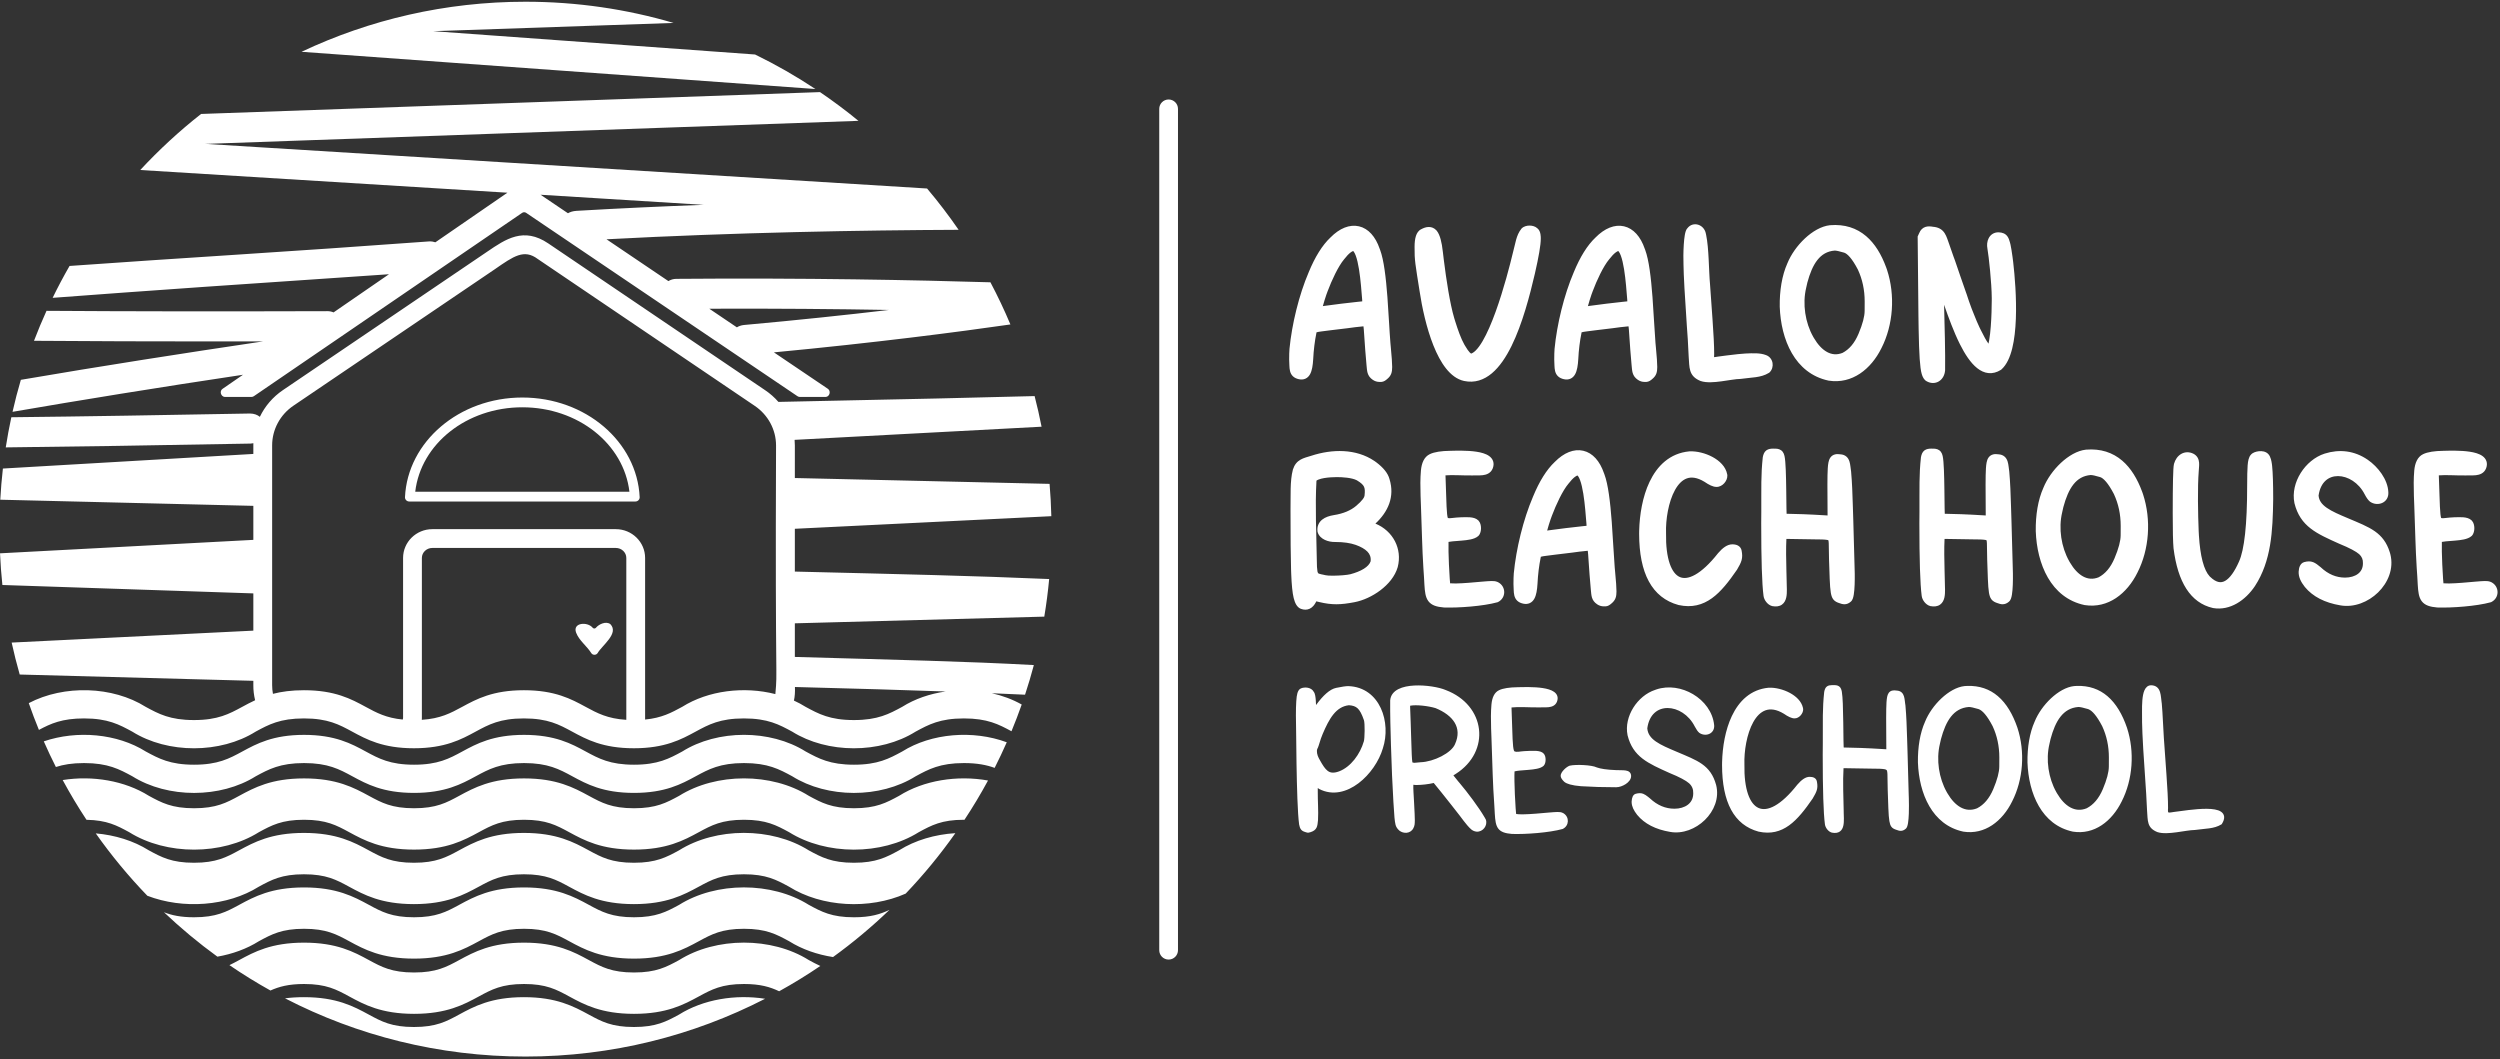 <svg xmlns="http://www.w3.org/2000/svg" width="720" height="305" viewBox="0 0 720 305" fill="none"><rect x="0" y="0" width="720" height="305" fill="#333333" stroke="none"/><path fill-rule="evenodd" clip-rule="evenodd" d="M339.26 273.658C339.26 275.148 338.052 276.357 336.561 276.357C335.07 276.357 333.862 275.148 333.862 273.658V31.35C333.862 29.859 335.07 28.651 336.561 28.651C338.052 28.651 339.26 29.859 339.26 31.35V273.658ZM195.563 292.2C202.514 287.832 211.774 286.299 220.348 287.647C199.652 298.284 176.194 304.287 151.339 304.287C126.383 304.287 102.839 298.235 82.082 287.519C83.72 287.306 85.524 287.183 87.533 287.183C96.964 287.183 101.876 289.849 106.21 292.2C109.892 294.199 112.801 295.777 119.207 295.777C125.615 295.777 128.525 294.199 132.207 292.2C136.541 289.849 141.455 287.183 150.885 287.183C160.315 287.183 165.229 289.849 169.564 292.2C173.246 294.199 176.155 295.777 182.563 295.777C188.97 295.777 191.88 294.199 195.563 292.2ZM150.92 299.094L150.885 299.093C150.663 299.093 150.445 299.096 150.231 299.099C150.458 299.096 150.688 299.094 150.92 299.094ZM195.589 276.501C206.21 269.824 222.224 269.77 232.941 276.502C234.077 277.119 235.14 277.694 236.256 278.197C232.425 280.802 228.468 283.232 224.398 285.483C221.779 284.243 218.963 283.393 214.266 283.393C207.86 283.393 204.951 284.971 201.27 286.969C196.936 289.322 192.023 291.987 182.593 291.987C173.164 291.987 168.251 289.322 163.916 286.969C160.234 284.971 157.327 283.393 150.92 283.393C144.513 283.393 141.603 284.971 137.921 286.969C133.587 289.322 128.672 291.987 119.242 291.987C109.811 291.987 104.898 289.322 100.563 286.969C96.882 284.971 93.972 283.393 87.565 283.393C83.14 283.393 80.383 284.145 77.889 285.269C73.833 283.01 69.892 280.57 66.076 277.961C67.01 277.516 67.921 277.024 68.885 276.501C73.22 274.148 78.133 271.483 87.565 271.483C96.995 271.483 101.909 274.148 106.244 276.501C109.925 278.499 112.834 280.077 119.242 280.077C125.65 280.077 128.558 278.499 132.241 276.501C136.576 274.148 141.489 271.483 150.92 271.483C160.351 271.483 165.262 274.148 169.596 276.501C173.279 278.499 176.187 280.077 182.593 280.077C189 280.077 191.908 278.5 195.589 276.501ZM195.589 260.598C206.21 253.921 222.224 253.867 232.941 260.599C236.623 262.598 239.53 264.176 245.935 264.176C250.699 264.176 253.529 263.301 256.182 262.032C251.085 266.932 245.647 271.478 239.909 275.632C235.341 274.921 230.975 273.397 227.26 271.066C223.579 269.068 220.671 267.491 214.266 267.491C207.86 267.491 204.951 269.069 201.27 271.066C196.936 273.419 192.023 276.084 182.593 276.084C173.164 276.084 168.251 273.419 163.916 271.066C160.234 269.069 157.327 267.491 150.92 267.491C144.513 267.491 141.603 269.069 137.921 271.066C133.587 273.419 128.672 276.084 119.242 276.084C109.811 276.084 104.898 273.419 100.563 271.066C96.882 269.069 93.972 267.491 87.565 267.491C81.156 267.491 78.247 269.069 74.565 271.066C71.043 273.28 66.927 274.766 62.609 275.518C57.198 271.591 52.057 267.315 47.218 262.722C49.463 263.606 52.047 264.174 55.886 264.174C62.293 264.174 65.203 262.596 68.885 260.598C73.22 258.247 78.133 255.581 87.565 255.581C96.995 255.581 101.909 258.247 106.244 260.598C109.925 262.596 112.834 264.174 119.242 264.174C125.65 264.174 128.558 262.596 132.241 260.598C136.576 258.247 141.489 255.581 150.92 255.581C160.351 255.581 165.262 258.247 169.596 260.598C173.279 262.596 176.187 264.174 182.593 264.174C189 264.174 191.908 262.597 195.589 260.598ZM195.563 244.899C206.185 238.222 222.2 238.169 232.921 244.899C236.603 246.898 239.512 248.474 245.92 248.474C252.328 248.474 255.239 246.897 258.922 244.899C263.567 241.974 269.281 240.314 275.142 239.95C270.803 246.107 266.018 251.927 260.835 257.361C250.346 262.014 236.691 261.292 227.241 255.367C223.559 253.369 220.65 251.792 214.243 251.792C207.834 251.792 204.924 253.369 201.242 255.367C196.907 257.718 191.993 260.384 182.563 260.384C173.131 260.384 168.219 257.718 163.885 255.367C160.202 253.369 157.292 251.792 150.885 251.792C144.477 251.792 141.568 253.369 137.886 255.367C133.552 257.718 128.639 260.384 119.207 260.384C109.777 260.384 104.865 257.718 100.53 255.367C96.849 253.369 93.941 251.792 87.533 251.792C81.127 251.792 78.219 253.369 74.538 255.367C65.54 261.023 52.675 261.926 42.435 257.978C37.042 252.387 32.073 246.382 27.581 240.016C33.094 240.49 38.442 242.124 42.867 244.899C46.548 246.898 49.456 248.474 55.861 248.474C62.267 248.474 65.177 246.897 68.858 244.899C73.192 242.547 78.104 239.882 87.533 239.882C96.964 239.882 101.876 242.547 106.21 244.899C109.892 246.897 112.801 248.474 119.207 248.474C125.615 248.474 128.525 246.897 132.207 244.899C136.541 242.547 141.455 239.882 150.885 239.882C160.315 239.882 165.229 242.547 169.564 244.899C173.246 246.897 176.155 248.474 182.563 248.474C188.97 248.474 191.88 246.897 195.563 244.899ZM18.054 224.651C26.646 223.287 35.911 224.827 42.886 229.2C46.568 231.198 49.477 232.775 55.886 232.775C62.293 232.775 65.203 231.197 68.886 229.2C73.22 226.848 78.133 224.182 87.565 224.182C96.996 224.182 101.909 226.848 106.244 229.2C109.926 231.197 112.834 232.775 119.242 232.775C125.65 232.775 128.558 231.197 132.241 229.2C136.576 226.848 141.489 224.182 150.92 224.182C160.351 224.182 165.262 226.848 169.596 229.2C173.279 231.197 176.187 232.775 182.593 232.775C189 232.775 191.908 231.197 195.589 229.2C206.21 222.524 222.221 222.469 232.94 229.2C236.622 231.198 239.53 232.775 245.935 232.775C252.341 232.775 255.251 231.197 258.933 229.2C266.064 224.708 275.717 223.198 284.55 224.787C282.452 228.661 280.19 232.433 277.773 236.094L277.612 236.093C271.204 236.093 268.295 237.67 264.613 239.667C253.834 246.415 237.888 246.333 227.26 239.667C223.579 237.67 220.672 236.092 214.266 236.092C207.86 236.092 204.95 237.67 201.269 239.667C196.935 242.019 192.023 244.685 182.593 244.685C173.164 244.685 168.251 242.019 163.916 239.667C160.235 237.67 157.327 236.092 150.92 236.092C144.513 236.092 141.603 237.67 137.92 239.667C133.585 242.019 128.672 244.685 119.242 244.685C109.812 244.685 104.899 242.019 100.564 239.667C96.882 237.67 93.972 236.092 87.565 236.092C81.157 236.092 78.247 237.67 74.565 239.667C63.941 246.344 47.927 246.399 37.207 239.667C33.661 237.744 30.832 236.21 24.906 236.1C22.462 232.394 20.175 228.575 18.054 224.651ZM196.493 216.431C206.633 210.062 221.799 210.007 232.037 216.432C235.8 218.473 239.049 220.236 245.935 220.236C252.821 220.236 256.073 218.472 259.837 216.431C268.232 211.143 280.23 210.184 289.947 213.775C288.847 216.27 287.684 218.729 286.457 221.15C284.159 220.312 281.45 219.763 277.612 219.763C270.724 219.763 267.472 221.527 263.71 223.567C253.453 230.004 238.274 229.924 228.164 223.567C224.402 221.527 221.152 219.763 214.266 219.763C207.38 219.763 204.129 221.527 200.366 223.567C196.23 225.813 191.542 228.356 182.593 228.356C173.645 228.356 168.955 225.813 164.819 223.567C161.057 221.527 157.807 219.763 150.92 219.763C144.032 219.763 140.78 221.527 137.017 223.567C132.881 225.813 128.191 228.356 119.242 228.356C110.293 228.356 105.604 225.813 101.467 223.567C97.704 221.527 94.453 219.763 87.565 219.763C80.676 219.763 77.424 221.527 73.661 223.567C63.52 229.938 48.349 229.992 38.11 223.567C34.346 221.527 31.096 219.763 24.207 219.763C20.768 219.763 18.236 220.202 16.094 220.896C14.87 218.471 13.708 216.008 12.611 213.51C22.169 210.243 33.754 211.26 41.983 216.432C45.745 218.473 48.996 220.236 55.886 220.236C62.774 220.236 66.025 218.472 69.789 216.431C73.925 214.186 78.614 211.643 87.565 211.643C96.514 211.643 101.204 214.186 105.34 216.431C109.103 218.472 112.353 220.236 119.242 220.236C126.131 220.236 129.381 218.472 133.144 216.431C137.281 214.186 141.97 211.643 150.92 211.643C159.869 211.643 164.556 214.186 168.692 216.431C172.456 218.472 175.706 220.236 182.593 220.236C189.48 220.236 192.731 218.472 196.493 216.431ZM140.293 72.499C145.698 68.811 150.803 65.326 157.885 70.09L220.353 112.371C221.793 113.339 223.076 114.478 224.184 115.748C262.906 114.972 283.012 114.457 297.967 114.073C298.719 116.979 299.389 119.919 299.972 122.89L228.844 126.678C228.891 127.216 228.916 127.757 228.916 128.302L228.915 137.672L302.278 139.354C302.539 142.431 302.709 145.535 302.785 148.662L228.915 152.289C228.915 156.273 228.916 160.462 228.915 164.615C259.874 165.373 280.46 165.825 302.159 166.764C301.817 170.413 301.349 174.023 300.755 177.59C278.802 178.205 254.862 178.802 228.915 179.516V189.197C259.021 190.061 278.097 190.46 297.748 191.543C296.984 194.422 296.138 197.266 295.213 200.075C292.382 199.939 289.207 199.8 285.643 199.653C288.692 200.335 291.613 201.416 294.253 202.903C293.339 205.502 292.355 208.068 291.306 210.601C287.627 208.605 284.37 206.906 277.603 206.906C270.713 206.906 267.461 208.668 263.697 210.709C253.439 217.146 238.255 217.065 228.144 210.709C224.381 208.668 221.131 206.905 214.243 206.905C207.354 206.905 204.102 208.668 200.339 210.709C196.202 212.955 191.513 215.498 182.563 215.498C173.612 215.498 168.925 212.955 164.788 210.709C161.025 208.668 157.774 206.905 150.885 206.905C143.997 206.905 140.746 208.668 136.983 210.709C132.846 212.955 128.157 215.498 119.207 215.498C110.257 215.498 105.57 212.955 101.434 210.709C97.671 208.668 94.422 206.905 87.533 206.905C80.646 206.905 77.396 208.668 73.634 210.709C63.495 217.079 48.328 217.135 38.09 210.709C34.328 208.668 31.079 206.905 24.192 206.905C17.871 206.905 14.613 208.392 11.21 210.214C10.167 207.678 9.192 205.105 8.284 202.5C18.449 197.168 32.451 197.593 41.963 203.574C45.726 205.615 48.975 207.378 55.861 207.378C62.748 207.378 65.998 205.614 69.761 203.573C70.927 202.94 72.137 202.286 73.474 201.67C73.131 200.252 72.947 198.796 72.962 197.316V196.074C42.854 195.236 18.108 194.587 5.676 194.264C4.811 191.235 4.037 188.166 3.358 185.062C19.362 184.263 54.301 182.538 72.962 181.624V170.899C39.172 169.757 12.062 168.856 0.687 168.478C0.371 165.463 0.142 162.421 0.004 159.356L72.962 155.481V145.685L0.08 143.917C0.245 140.9 0.495 137.907 0.834 134.94L72.962 130.735V128.271C72.962 128.064 72.966 127.858 72.972 127.652C72.719 127.704 72.45 127.738 72.168 127.752C43.472 128.278 19.941 128.661 1.656 128.849C2.11 125.927 2.646 123.031 3.263 120.167C23.656 119.954 48.26 119.529 72.008 119.092C73.189 119.107 74.132 119.472 74.837 120.045C76.297 116.997 78.563 114.331 81.47 112.361L140.293 72.499ZM124.51 157.811C122.85 157.811 121.501 159.1 121.5 160.683V206.802C121.5 206.971 121.492 207.14 121.479 207.307C126.862 206.961 129.786 205.376 133.11 203.573C137.247 201.328 141.935 198.784 150.885 198.784C159.835 198.784 164.524 201.328 168.661 203.573C172.002 205.386 174.94 206.978 180.378 207.313V160.683C180.378 159.1 179.022 157.811 177.357 157.811H124.51ZM171.629 180.799C172.469 179.761 174.539 178.804 175.793 179.762C178.336 182.435 173.426 185.823 172.115 188.089C171.709 188.744 170.691 188.742 170.282 188.086C169.017 186.055 166.778 184.473 165.927 182.223C164.815 179.284 169.208 178.97 170.694 180.794C170.929 181.082 171.396 181.087 171.629 180.799ZM228.943 197.857C229 199.326 228.904 200.636 228.65 201.769C229.819 202.3 230.945 202.901 232.018 203.574C235.781 205.615 239.032 207.378 245.92 207.378C252.809 207.378 256.062 205.614 259.825 203.573C263.477 201.272 267.812 199.792 272.344 199.148C260.934 198.745 246.699 198.311 228.943 197.857ZM154.857 74.578C150.927 71.649 147.951 73.766 142.498 77.548L84.506 116.843C80.668 119.443 78.376 123.716 78.376 128.271V197.316C78.376 198.169 78.455 199.006 78.606 199.824C81.06 199.191 83.956 198.784 87.533 198.784C96.482 198.784 101.171 201.328 105.307 203.573C108.432 205.268 111.204 206.77 115.997 207.232C116.047 207.104 116.079 206.959 116.087 206.802V160.683C116.088 156.115 119.865 152.398 124.51 152.398H177.357C182.007 152.398 185.792 156.115 185.792 160.683V207.23C190.576 206.767 193.345 205.266 196.466 203.573C203.997 198.843 214.301 197.595 223.301 199.898C223.99 192.137 223.218 200.316 223.502 128.302C223.502 123.735 221.194 119.457 217.327 116.86L154.857 74.578ZM150.43 114.486C168.636 114.486 183.482 127.223 184.224 143.182C184.255 143.868 183.687 144.434 183 144.434H117.86C117.174 144.434 116.605 143.867 116.637 143.182C117.378 127.223 132.224 114.486 150.43 114.486ZM150.43 117.302C134.387 117.302 121.194 127.852 119.587 141.619H181.273C179.666 127.853 166.473 117.302 150.43 117.302ZM236.164 26.526C239.981 29.118 243.674 31.881 247.233 34.802L59.142 41.443L266.999 54.29C270.216 58.098 273.246 62.067 276.082 66.184C248.48 66.303 211.938 66.926 174.673 68.914L192.497 80.954C193.156 80.551 193.929 80.316 194.75 80.309C231.775 79.989 264.598 80.683 285.246 81.303C287.335 85.249 289.255 89.299 290.997 93.442C275.96 95.605 252.114 98.714 222.887 101.481L238.393 111.953C239.398 112.583 238.959 114.27 237.783 114.325H230.393C230.133 114.325 229.883 114.248 229.667 114.103L151.531 61.3C151.179 61.063 150.726 61.063 150.377 61.304L73.117 114.099C72.901 114.247 72.647 114.325 72.385 114.325H64.757C63.618 114.264 63.102 112.603 64.134 111.96L69.986 107.93C45.819 111.549 22.59 115.328 3.609 118.607C4.313 115.498 5.112 112.424 6.004 109.39C29.057 105.438 53.389 101.645 75.794 98.319C70.962 98.325 66.069 98.332 61.149 98.332C43.916 98.332 26.339 98.279 9.793 98.148C10.907 95.227 12.109 92.351 13.395 89.519C36.228 89.682 63.312 89.715 94.344 89.615C94.957 89.615 95.538 89.742 96.066 89.972L112.028 78.98C73.459 81.56 40.596 83.858 15.158 85.778C16.679 82.655 18.304 79.592 20.03 76.594C50.728 74.385 83.648 72.474 123.608 69.525C124.271 69.503 124.864 69.599 125.387 69.781L146.133 55.497L40.394 48.962C45.799 43.136 51.656 37.737 57.907 32.82L236.164 26.526ZM163.57 61.415C164.194 61.048 165.005 60.783 166.062 60.721C178.357 60 190.642 59.434 202.618 58.99L155.681 56.087L163.57 61.415ZM256.005 89.265C240.878 88.996 223.253 88.829 204.277 88.91L212.219 94.275C212.763 93.932 213.423 93.694 214.203 93.603C229.777 92.199 243.826 90.7 256.005 89.265ZM151.339 0.5C166.148 0.5 180.46 2.633 193.989 6.605L124.746 8.982L217.463 15.697C223.489 18.633 229.293 21.958 234.84 25.639L86.834 14.919C106.405 5.672 128.269 0.5 151.339 0.5ZM379.723 95.58C379.513 95.636 379.325 95.674 379.188 95.702L379.157 95.708L379.144 95.793L379.14 95.817L379.134 95.841C378.642 98.255 378.33 100.807 378.197 103.496L378.196 103.507C378.094 105.238 377.865 106.74 377.299 107.769C376.998 108.315 376.57 108.789 375.966 109.061C375.364 109.334 374.715 109.348 374.076 109.213L374.065 109.211C373.394 109.062 372.812 108.8 372.359 108.366C371.901 107.929 371.66 107.399 371.529 106.873C371.402 106.366 371.365 105.815 371.344 105.295C371.323 104.737 371.319 104.225 371.281 103.611L371.279 103.578V103.545C371.279 102.304 371.31 101.278 371.371 100.474L371.373 100.453C372.05 93.457 374.075 85.001 376.916 78.38C378.726 73.993 380.798 70.637 383.168 68.401C385.773 65.756 388.675 64.549 391.386 65.177C394.088 65.805 396.161 68.155 397.348 71.651L397.461 71.941C398.02 73.426 398.435 75.441 398.76 77.678C399.11 80.084 399.369 82.825 399.578 85.588C399.947 90.474 400.155 95.347 400.437 98.76L400.562 100.132V100.137C400.815 102.741 400.947 104.605 400.947 105.69V105.7C400.939 106.361 400.901 107.005 400.677 107.608C400.442 108.238 400.041 108.72 399.496 109.168C399.063 109.561 398.499 109.952 397.84 109.991L397.809 109.993H397.273C396.592 109.993 395.956 109.787 395.39 109.409L395.384 109.404C394.567 108.853 394.111 108.22 393.873 107.419C393.676 106.747 393.635 105.912 393.554 105.145L393.553 105.122C393.308 102.183 393.058 99.533 392.87 96.258L392.781 94.982C392.749 94.617 392.718 94.31 392.687 94.061L392.676 93.99C392.615 93.996 392.55 94.001 392.48 94.002C391.15 94.147 389.433 94.302 388.356 94.491L388.324 94.496L388.294 94.501C387.164 94.635 385.057 94.886 383.197 95.116C382.267 95.233 381.4 95.341 380.752 95.429C380.427 95.472 380.16 95.51 379.968 95.539L379.754 95.574L379.725 95.579L379.723 95.58ZM389.715 72.296C389.538 72.347 389.279 72.469 388.926 72.742C388.422 73.13 387.821 73.752 387.128 74.647L387.114 74.666L387.099 74.682C385.416 76.675 383.52 80.763 382.367 83.848L382.352 83.886C382.206 84.235 381.831 85.3 381.464 86.488C381.285 87.068 381.118 87.646 380.981 88.163C381.19 88.136 381.374 88.111 381.536 88.084L381.553 88.08L381.572 88.078C384.736 87.66 387.945 87.234 391.12 86.914C391.427 86.868 391.736 86.846 391.969 86.827C392.116 86.815 392.233 86.804 392.327 86.792L392.314 86.488C392.3 86.362 392.291 86.236 392.289 86.108C392.113 84.047 391.884 80.589 391.389 77.536C391.14 76.002 390.832 74.63 390.455 73.62C390.266 73.114 390.075 72.745 389.898 72.502C389.827 72.405 389.763 72.34 389.715 72.296ZM440.569 64.967C441.267 64.978 442.144 65.172 442.746 65.738C443.056 65.975 443.255 66.277 443.378 66.54C443.518 66.838 443.599 67.15 443.649 67.419C443.747 67.957 443.749 68.483 443.745 68.737C443.741 70.581 443.154 73.961 442.054 78.768V78.771C440.598 85.028 438.47 93.247 435.329 99.626C433.759 102.814 431.896 105.632 429.661 107.51C427.393 109.417 424.707 110.374 421.637 109.716L421.632 109.715C419.58 109.265 417.864 107.896 416.443 106.104C415.02 104.308 413.823 102.002 412.824 99.498C410.823 94.489 409.535 88.503 408.821 83.731C407.65 76.246 407.344 74.968 407.396 71.099C407.397 69.859 407.513 68.793 407.79 67.947C408.058 67.13 408.528 66.377 409.332 66.001C409.974 65.656 410.729 65.367 411.516 65.37C412.314 65.373 413.062 65.676 413.667 66.328L413.785 66.462L413.805 66.486C414.289 67.095 414.639 67.94 414.907 68.919C415.179 69.912 415.388 71.128 415.543 72.553L415.824 74.901C416.531 80.571 417.581 87.432 418.807 91.581L419.127 92.621C419.852 94.927 420.751 97.522 421.727 99.226L421.953 99.604L421.975 99.638C422.49 100.527 422.928 101.135 423.282 101.507C423.475 101.708 423.602 101.798 423.668 101.837C424.041 101.726 424.504 101.444 425.046 100.896C425.666 100.273 426.312 99.384 426.971 98.266C428.288 96.031 429.567 93.031 430.737 89.801C433.073 83.349 434.911 76.153 435.721 72.756L435.73 72.722C435.914 72.047 436.062 71.414 436.204 70.805C436.346 70.202 436.482 69.609 436.639 69.05C436.958 67.922 437.379 66.844 438.176 65.859L438.213 65.812L438.257 65.77C438.894 65.14 439.836 64.957 440.569 64.967ZM456.064 95.58C455.856 95.636 455.667 95.674 455.529 95.702L455.499 95.708L455.486 95.793L455.482 95.817L455.476 95.841C454.985 98.255 454.671 100.807 454.539 103.496L454.537 103.507C454.436 105.238 454.208 106.74 453.64 107.769C453.34 108.315 452.911 108.789 452.308 109.061C451.706 109.334 451.057 109.348 450.418 109.213L450.407 109.211C449.736 109.062 449.154 108.8 448.701 108.366C448.243 107.929 448.002 107.399 447.87 106.873C447.743 106.366 447.706 105.815 447.685 105.295C447.664 104.737 447.661 104.225 447.623 103.611L447.622 103.578V103.545C447.622 102.304 447.651 101.278 447.712 100.474L447.714 100.453C448.391 93.457 450.417 85.001 453.257 78.38C455.068 73.993 457.139 70.637 459.51 68.401C462.116 65.756 465.017 64.549 467.727 65.177C470.43 65.805 472.503 68.155 473.69 71.651L473.804 71.941C474.361 73.426 474.777 75.441 475.102 77.678C475.452 80.084 475.712 82.825 475.919 85.588C476.288 90.474 476.497 95.347 476.777 98.76L476.904 100.132V100.137C477.156 102.741 477.287 104.605 477.287 105.69V105.7C477.281 106.361 477.243 107.006 477.019 107.608C476.786 108.232 476.391 108.711 475.853 109.155C475.416 109.554 474.848 109.951 474.181 109.991L474.151 109.993H473.615C472.934 109.993 472.298 109.787 471.731 109.409L471.724 109.404C470.909 108.853 470.453 108.22 470.216 107.419C470.017 106.747 469.976 105.912 469.897 105.145L469.895 105.122C469.649 102.183 469.4 99.533 469.211 96.258L469.122 94.982C469.092 94.617 469.06 94.31 469.028 94.061L469.018 93.99C468.956 93.996 468.892 94.001 468.823 94.002C467.492 94.147 465.775 94.302 464.698 94.491L464.666 94.496L464.636 94.501C463.506 94.635 461.399 94.886 459.539 95.116C458.608 95.233 457.743 95.341 457.093 95.429C456.768 95.472 456.503 95.51 456.311 95.539L456.097 95.574L456.066 95.579L456.064 95.58ZM466.056 72.296C465.88 72.347 465.62 72.469 465.268 72.742C464.763 73.13 464.164 73.752 463.47 74.647L463.456 74.666L463.442 74.682C461.759 76.675 459.862 80.763 458.708 83.848L458.694 83.886C458.548 84.235 458.173 85.3 457.805 86.488C457.626 87.068 457.459 87.646 457.323 88.163C457.532 88.136 457.717 88.111 457.878 88.084L457.895 88.08L457.913 88.078C461.078 87.66 464.287 87.234 467.462 86.914C467.769 86.868 468.078 86.846 468.311 86.827C468.458 86.815 468.575 86.804 468.669 86.792L468.656 86.488C468.642 86.362 468.632 86.236 468.63 86.108C468.454 84.047 468.226 80.589 467.73 77.536C467.482 76.002 467.175 74.63 466.797 73.62C466.608 73.114 466.418 72.745 466.24 72.502C466.169 72.405 466.106 72.34 466.056 72.296ZM485.971 65.735C486.785 64.656 488.042 64.382 489.124 64.736C490.179 65.084 491.051 66.016 491.284 67.265L491.369 67.654C491.776 69.633 491.962 72.142 492.09 74.602C492.231 77.275 492.302 79.884 492.492 81.934L492.494 81.951L492.495 81.97C492.783 86.85 493.716 97.269 493.682 101.989V102.009L493.681 102.031L493.656 102.584V102.601C493.649 102.71 493.65 102.794 493.654 102.858C493.724 102.854 493.82 102.847 493.946 102.831C494.082 102.813 494.226 102.789 494.397 102.761C494.56 102.736 494.742 102.706 494.93 102.681L497.287 102.37C499.628 102.074 501.838 101.839 502.659 101.815C504.858 101.714 506.884 101.612 508.563 102.249L508.582 102.254L508.607 102.264C509.706 102.657 510.324 103.583 510.488 104.529C510.649 105.462 510.39 106.523 509.628 107.25L509.545 107.327L509.449 107.387C508.244 108.128 506.975 108.438 505.651 108.628C504.992 108.722 504.294 108.792 503.583 108.863C502.863 108.934 502.112 109.012 501.306 109.125L501.235 109.135H501.164C500.557 109.14 499.762 109.232 498.82 109.37C497.917 109.5 496.836 109.677 495.81 109.817C494.767 109.959 493.686 110.076 492.673 110.091C491.671 110.107 490.662 110.028 489.792 109.735L489.758 109.724L489.726 109.711C488.949 109.391 488.315 109.007 487.82 108.51C487.315 108.002 487.004 107.428 486.808 106.804C486.618 106.202 486.536 105.55 486.483 104.892C486.456 104.558 486.435 104.205 486.414 103.844C486.392 103.478 486.368 103.099 486.339 102.694L486.338 102.681V102.667L486.086 97.771L485.813 93.883C485.215 85.212 484.892 79.334 484.848 76.273C484.785 74.788 484.795 72.49 484.925 70.465C484.989 69.446 485.086 68.466 485.225 67.683C485.294 67.293 485.377 66.921 485.485 66.606C485.565 66.37 485.704 66.015 485.971 65.735ZM527.061 64.858C531.272 64.521 534.714 65.681 537.447 68.011C539.982 70.172 541.843 73.281 543.196 76.957L543.46 77.698L543.465 77.713C545.865 85.04 545.268 93.578 541.856 100.262C538.88 106.302 533.399 110.682 526.664 109.626L526.635 109.622L526.607 109.616C516.872 107.54 512.899 97.745 512.566 88.351L512.565 88.339V88.328C512.496 83.734 513.204 79.328 514.752 75.868C515.803 73.272 517.652 70.683 519.802 68.675C521.947 66.673 524.518 65.131 527.031 64.861L527.061 64.858ZM537.028 86.826C537.028 83.499 536.371 80.444 535.07 77.642C534.262 76.095 533.507 74.925 532.811 74.108C532.101 73.274 531.524 72.89 531.097 72.761C529.715 72.344 528.85 72.174 528.409 72.165C526.23 72.338 524.649 73.313 523.414 74.877C522.142 76.486 521.229 78.731 520.512 81.406C520.396 82.001 520.285 82.501 520.177 82.896C519.064 87.537 519.911 92.939 522.194 96.979L522.419 97.367L522.426 97.376C523.506 99.223 524.799 100.619 526.193 101.378C527.535 102.11 529.013 102.279 530.643 101.633C532.546 100.645 534.098 98.865 535.247 96.152C536.454 93.298 537.008 91.113 537.015 89.543L537.027 87.01L537.028 86.874V86.826ZM554.56 65.341C555.287 65.115 556.049 65.197 556.669 65.305C557.44 65.365 558.108 65.538 558.683 65.855C559.28 66.183 559.712 66.63 560.045 67.135C560.368 67.626 560.601 68.176 560.8 68.715C560.901 68.987 561 69.274 561.099 69.557L561.411 70.439L561.413 70.447L561.416 70.456C561.786 71.519 562.201 72.755 562.601 73.859L562.991 74.91L563.001 74.934L563.01 74.96C564.078 78.169 565.206 81.319 566.311 84.515L566.348 84.588L566.375 84.677C566.833 86.225 567.306 87.369 567.829 88.865L568.574 90.727C569.117 92.086 569.507 93.053 570.076 94.245L570.442 94.993L570.444 94.998C571.411 96.955 572.016 98.059 572.684 98.977C572.753 98.669 572.821 98.334 572.884 97.973C573.088 96.787 573.238 95.41 573.345 94.004C573.563 91.191 573.611 88.321 573.623 86.715V86.703L573.627 85.855C573.596 81.401 572.78 73.91 572.379 71.6C572.187 70.632 572.265 69.512 572.747 68.592C573.266 67.596 574.251 66.868 575.64 66.909L575.648 66.91H575.656C576.689 66.958 577.534 67.26 578.121 68.055C578.481 68.543 578.693 69.172 578.862 69.808L579.022 70.439L579.026 70.455L579.03 70.472C579.214 71.334 579.404 72.5 579.602 73.962L579.802 75.522L579.803 75.528C580.249 79.376 580.794 85.778 580.568 91.815C580.454 94.831 580.148 97.797 579.524 100.323C578.908 102.816 577.945 105.049 576.394 106.418L576.329 106.478L576.255 106.524C575.072 107.266 573.864 107.576 572.659 107.45C571.468 107.326 570.386 106.789 569.422 106.023C567.519 104.514 565.879 101.968 564.466 99.153C562.695 95.623 561.161 91.412 559.896 87.771C560.059 93.834 560.264 101.623 560.19 106.612L560.188 106.649L560.186 106.685C560.071 108.067 559.42 109.22 558.378 109.843C557.325 110.471 556.026 110.459 554.873 109.802C554.101 109.401 553.704 108.535 553.468 107.751C553.194 106.841 553.005 105.353 552.87 103.379C552.733 101.376 552.632 98.493 552.565 94.74L552.511 91.117C552.45 86.505 552.375 78.913 552.288 68.348L552.286 68.111L552.383 67.897L552.736 67.115C553.119 66.201 553.734 65.601 554.56 65.341ZM377.608 131.273C383.69 129.276 390.553 129.196 395.815 132.751L396.319 133.107L396.328 133.114C398.338 134.624 399.718 136.235 400.176 137.979C401.767 143.1 399.724 147.449 396.119 150.796C401.19 152.888 403.899 158.055 402.55 163.295L402.546 163.308L402.543 163.322C401.78 165.988 399.822 168.285 397.546 170.007C395.262 171.735 392.55 172.964 390.108 173.427C386.107 174.192 383.635 174.274 379.958 173.393C379.635 173.329 379.358 173.254 379.167 173.204L379.089 173.185L379.03 173.323L379.015 173.359L378.996 173.395C378.566 174.224 377.996 174.926 377.208 175.305C376.387 175.699 375.51 175.658 374.668 175.348C374.054 175.124 373.619 174.653 373.309 174.137C372.999 173.619 372.765 172.97 372.583 172.239C372.218 170.77 371.99 168.434 371.871 165.304L371.824 163.958C371.721 160.495 371.669 154.78 371.669 146.824V146.804C371.689 145.753 371.687 144.725 371.686 143.711C371.686 142.702 371.687 141.708 371.712 140.745C371.76 138.825 371.904 136.968 372.347 135.267L372.354 135.237L372.364 135.205C372.813 133.819 373.538 132.962 374.544 132.384C375.433 131.874 376.557 131.592 377.608 131.273ZM384.981 137.409C383.964 137.418 382.586 137.475 381.348 137.688C380.728 137.794 380.177 137.937 379.738 138.112C379.47 138.22 379.277 138.329 379.142 138.427C378.721 145.813 379.132 154.148 379.243 161.358V161.376C379.243 162.861 379.31 163.902 379.424 164.545L379.473 164.746C379.523 164.918 379.575 165.007 379.61 165.053C379.648 165.103 379.701 165.151 379.826 165.206C379.974 165.271 380.18 165.325 380.517 165.397L381.057 165.506L381.704 165.651L381.718 165.654L381.732 165.659C382.09 165.758 382.925 165.808 383.983 165.799C384.987 165.791 386.046 165.732 386.752 165.674C387.727 165.593 388.438 165.49 388.912 165.377C390.35 164.993 391.714 164.475 392.781 163.811C393.82 163.163 394.474 162.441 394.738 161.668C394.881 160.467 394.513 159.593 393.82 158.871C393.063 158.085 391.89 157.453 390.445 156.927C388.887 156.384 386.947 156.095 384.598 156.095C383.565 156.12 382.482 155.924 381.57 155.497C380.661 155.07 379.787 154.343 379.478 153.244L379.455 153.168L379.444 153.087C379.256 151.602 379.802 150.442 380.785 149.651C381.697 148.918 382.924 148.548 384.1 148.359L384.105 148.358C386.888 147.926 389.031 147.007 390.608 145.663C391.459 144.938 392.066 144.317 392.46 143.798C392.865 143.261 392.971 142.929 392.982 142.772L392.984 142.749L392.987 142.726C393.142 141.404 393.079 140.695 392.82 140.158C392.564 139.625 392.027 139.08 390.778 138.33C390.087 137.965 389.074 137.724 387.957 137.582C386.859 137.441 385.763 137.411 384.981 137.409ZM417.666 129.834C419.194 129.804 422.494 129.679 425.212 130.094C426.547 130.295 427.922 130.651 428.875 131.34C429.374 131.698 429.809 132.188 430.022 132.839C430.235 133.497 430.175 134.191 429.916 134.873L429.911 134.886C429.341 136.336 428.037 136.742 426.992 136.86C426.468 136.917 425.927 136.915 425.462 136.91C424.971 136.904 424.576 136.898 424.232 136.925L424.199 136.928H424.167C422.763 136.958 421.051 136.884 419.491 136.852C418.313 136.828 417.216 136.831 416.301 136.904L416.493 142.575V142.584C416.56 145.171 416.652 146.987 416.765 148.059C416.821 148.584 416.893 148.935 416.964 149.147C416.97 149.165 416.977 149.179 416.983 149.192C417.24 149.273 417.59 149.271 418.196 149.187L418.208 149.185C419.867 148.974 421.775 148.911 423.282 148.975L423.299 148.976L423.32 148.979C424.208 149.049 425.116 149.26 425.718 149.852L425.841 149.976C426.113 150.277 426.273 150.636 426.369 150.95C426.481 151.323 426.53 151.721 426.532 152.1C426.533 152.479 426.487 152.873 426.385 153.238C426.286 153.588 426.111 153.997 425.797 154.321L425.771 154.346L425.745 154.369C425.145 154.909 424.304 155.186 423.528 155.355C422.722 155.531 421.806 155.626 420.924 155.699C420.008 155.775 419.161 155.823 418.355 155.905C417.903 155.95 417.509 156.005 417.174 156.068C417.124 157.483 417.183 160.043 417.293 162.564C417.359 164.067 417.441 165.521 417.522 166.652C417.56 167.185 417.599 167.641 417.634 167.993C418.036 168.031 418.582 168.049 419.262 168.04C420.365 168.024 421.684 167.943 423.023 167.841C425.635 167.64 428.442 167.341 429.562 167.336L429.571 167.335L429.582 167.336C430.14 167.345 430.636 167.341 431.231 167.584L431.492 167.706L431.504 167.712L431.518 167.719C433.802 168.964 433.786 172.203 431.436 173.383L431.34 173.43L431.24 173.457C427.161 174.586 420.027 175.1 415.885 174.959L415.858 174.958L415.83 174.956C413.833 174.785 412.304 174.376 411.37 173.134C410.919 172.537 410.674 171.829 410.52 171.067C410.367 170.309 410.291 169.423 410.232 168.425V168.421L410.107 166.167L409.929 163.479C409.566 157.585 409.547 153.976 409.223 145.429L409.125 142.807C409.042 140.228 409.025 137.784 409.225 135.507L409.226 135.503C409.423 133.359 410.145 131.587 411.772 130.8C413.104 130.152 415.12 129.869 417.666 129.834ZM444.323 160.219C444.114 160.276 443.925 160.313 443.788 160.342L443.757 160.347L443.744 160.432L443.74 160.456L443.734 160.481C443.242 162.893 442.93 165.445 442.798 168.136L442.797 168.147C442.694 169.878 442.465 171.379 441.899 172.408C441.598 172.954 441.17 173.428 440.566 173.701C439.965 173.973 439.316 173.987 438.676 173.852L438.665 173.849C437.994 173.701 437.412 173.439 436.959 173.005C436.501 172.568 436.26 172.038 436.129 171.512C436.003 171.006 435.965 170.455 435.944 169.935C435.922 169.376 435.919 168.865 435.881 168.25L435.879 168.217V168.185C435.879 166.944 435.909 165.916 435.971 165.113L435.973 165.092C436.65 158.097 438.675 149.64 441.516 143.019C443.326 138.633 445.398 135.277 447.768 133.041C450.373 130.395 453.275 129.188 455.986 129.817C458.688 130.444 460.761 132.794 461.949 136.29L462.061 136.58C462.62 138.065 463.035 140.081 463.359 142.317C463.71 144.722 463.969 147.464 464.178 150.227C464.547 155.113 464.755 159.986 465.037 163.399L465.162 164.771V164.776C465.414 167.38 465.546 169.245 465.546 170.328V170.34C465.539 171 465.501 171.645 465.277 172.247C465.042 172.877 464.641 173.36 464.096 173.807C463.663 174.2 463.098 174.591 462.44 174.63L462.409 174.632H461.873C461.192 174.632 460.557 174.427 459.99 174.048L459.984 174.043C459.168 173.491 458.711 172.859 458.474 172.058C458.276 171.386 458.235 170.55 458.155 169.784L458.153 169.762C457.908 166.823 457.658 164.173 457.469 160.897L457.381 159.622C457.349 159.256 457.318 158.949 457.286 158.7L457.276 158.63C457.215 158.635 457.15 158.64 457.082 158.642C455.75 158.786 454.033 158.942 452.956 159.131L452.924 159.136L452.895 159.14C451.764 159.274 449.657 159.525 447.798 159.756C446.866 159.872 446 159.981 445.352 160.069C445.027 160.111 444.76 160.149 444.569 160.178L444.355 160.213L444.325 160.218L444.323 160.219ZM454.314 136.936C454.138 136.986 453.878 137.108 453.526 137.381C453.022 137.769 452.421 138.391 451.728 139.286L451.714 139.305L451.7 139.321C450.016 141.315 448.12 145.403 446.967 148.487L446.952 148.525C446.807 148.873 446.431 149.939 446.064 151.127C445.886 151.707 445.718 152.286 445.582 152.803C445.79 152.774 445.974 152.75 446.136 152.724L446.153 152.72L446.171 152.718C449.336 152.3 452.546 151.873 455.72 151.554C456.028 151.507 456.336 151.485 456.569 151.467C456.717 151.455 456.833 151.443 456.927 151.431L456.914 151.127C456.901 151.002 456.891 150.874 456.889 150.748C456.713 148.686 456.484 145.229 455.989 142.176C455.74 140.641 455.433 139.269 455.055 138.259C454.866 137.753 454.675 137.384 454.497 137.141C454.427 137.044 454.363 136.979 454.314 136.936ZM486.594 129.986C488.675 129.898 491.175 130.505 493.235 131.623C495.203 132.689 497.014 134.361 497.43 136.592L497.466 136.81L497.473 136.865L497.476 136.919C497.509 137.782 497.093 138.604 496.58 139.171C496.077 139.729 495.286 140.252 494.357 140.231H494.314C493.776 140.223 493.221 140.052 492.684 139.809C492.132 139.559 491.532 139.202 490.883 138.756C488.732 137.449 487.088 137.335 485.825 137.779C484.517 138.241 483.368 139.388 482.415 141.092C480.505 144.513 479.692 149.657 479.822 153.519L479.823 153.549L479.822 153.577C479.754 157.242 480.144 160.173 480.875 162.313C481.612 164.467 482.641 165.678 483.759 166.174C484.846 166.657 486.302 166.584 488.198 165.523C490.103 164.457 492.331 162.451 494.798 159.322L494.812 159.303L494.827 159.287C496.077 157.831 497.442 156.768 498.896 156.768C499.472 156.768 500.061 156.854 500.559 157.131C501.108 157.439 501.47 157.938 501.582 158.56C501.791 159.62 501.817 160.471 501.566 161.37C501.33 162.214 500.863 163.035 500.279 164.036L500.259 164.07L500.238 164.102C497.951 167.427 495.685 170.376 493.045 172.282C490.342 174.234 487.259 175.083 483.46 174.254L483.407 174.241C479.613 173.214 476.745 170.922 474.85 167.422C472.976 163.962 472.08 159.371 472.071 153.736V153.728L472.085 152.823C472.201 148.256 473.033 143.07 475.065 138.788C477.245 134.194 480.878 130.523 486.538 129.99L486.566 129.987L486.594 129.986ZM510.639 129.204C510.867 129.207 511.188 129.203 511.457 129.217C511.74 129.232 512.087 129.269 512.432 129.398C512.798 129.532 513.145 129.763 513.421 130.123C513.681 130.464 513.835 130.869 513.928 131.307H513.931C514.12 132.112 514.226 133.608 514.297 135.292C514.37 137.017 514.407 139.057 514.433 141.023C514.46 142.999 514.474 144.886 514.499 146.342C514.51 146.988 514.525 147.536 514.541 147.963C517.846 148.039 520.03 148.066 526.34 148.453L526.295 139.616V139.611C526.295 137.57 526.329 135.981 526.398 134.853V134.846C526.439 134.242 526.493 133.677 526.591 133.187C526.688 132.704 526.843 132.203 527.142 131.781C527.466 131.322 527.916 131.012 528.474 130.87C528.971 130.744 529.509 130.763 530.055 130.847C530.71 130.889 531.291 131.091 531.76 131.495C532.227 131.898 532.484 132.416 532.638 132.899C532.79 133.376 532.867 133.894 532.928 134.362C532.992 134.863 533.034 135.302 533.111 135.766L533.118 135.806L533.121 135.846C533.405 139.033 533.514 142.242 533.624 145.891L533.742 149.701L533.743 149.705C533.844 153.195 533.962 157.462 534.096 162.507C534.156 163.898 534.214 166.262 534.135 168.367C534.095 169.419 534.021 170.44 533.887 171.253C533.821 171.657 533.733 172.049 533.612 172.382C533.521 172.631 533.339 173.051 532.964 173.334C532.444 173.771 531.88 174.015 531.24 174.027C530.67 174.038 530.137 173.858 529.694 173.69C529.052 173.483 528.437 173.205 527.987 172.625C527.563 172.077 527.397 171.39 527.271 170.684L527.268 170.671C527.121 169.799 527.02 168.466 526.951 166.711C526.783 162.342 526.699 159.33 526.699 157.693V157.671C526.706 157.312 526.702 156.854 526.677 156.438C526.665 156.233 526.648 156.048 526.628 155.897C526.618 155.822 526.608 155.763 526.598 155.717C526.591 155.682 526.585 155.662 526.583 155.658L526.575 155.626L526.571 155.618L526.556 155.606C526.521 155.581 526.418 155.527 526.19 155.49L526.176 155.488L526.163 155.485C525.595 155.376 524.054 155.325 522.794 155.339H522.781C522.077 155.339 519.304 155.294 514.482 155.205C514.338 157.911 514.407 161.331 514.485 164.376L514.563 167.595V167.615C514.564 167.939 514.574 168.283 514.586 168.65C514.598 169.012 514.612 169.396 514.616 169.776C514.626 170.524 514.603 171.344 514.438 172.08C514.274 172.812 513.935 173.612 513.19 174.136C512.433 174.669 511.477 174.762 510.425 174.562L510.383 174.553L510.341 174.542C509.646 174.352 509.078 173.881 508.684 173.386C508.288 172.888 507.977 172.254 507.895 171.596C507.446 168.167 507.23 161.161 507.23 150.657V150.645L507.254 147.416C507.281 140.402 507.127 136.788 507.677 131.727L507.682 131.681L507.691 131.637C507.832 130.916 508.07 130.184 508.697 129.712C509.292 129.263 510.031 129.221 510.592 129.204H510.639ZM556.19 129.204C556.417 129.207 556.739 129.203 557.008 129.217C557.291 129.232 557.639 129.269 557.983 129.398C558.349 129.532 558.695 129.763 558.972 130.123C559.231 130.464 559.386 130.869 559.48 131.307H559.482C559.672 132.112 559.778 133.608 559.847 135.292C559.921 137.017 559.959 139.057 559.985 141.023C560.012 142.999 560.025 144.886 560.05 146.342C560.061 146.988 560.076 147.536 560.092 147.963C563.396 148.039 565.581 148.066 571.89 148.453L571.847 139.616V139.611C571.847 137.57 571.879 135.981 571.949 134.853V134.846C571.991 134.242 572.044 133.677 572.143 133.187C572.239 132.704 572.394 132.203 572.694 131.781C573.017 131.322 573.467 131.012 574.024 130.87C574.522 130.744 575.06 130.763 575.607 130.847C576.262 130.889 576.843 131.091 577.31 131.495C577.779 131.898 578.035 132.416 578.188 132.899C578.341 133.376 578.419 133.894 578.479 134.362C578.542 134.863 578.586 135.302 578.662 135.766L578.669 135.806L578.671 135.846C578.957 139.033 579.064 142.242 579.175 145.891L579.294 149.701L579.295 149.705C579.395 153.195 579.514 157.462 579.648 162.507C579.706 163.898 579.765 166.262 579.687 168.367C579.647 169.419 579.572 170.44 579.438 171.253C579.372 171.657 579.285 172.049 579.164 172.382C579.072 172.631 578.89 173.051 578.514 173.334C577.995 173.771 577.43 174.015 576.791 174.027C576.221 174.038 575.688 173.858 575.245 173.69C574.604 173.483 573.987 173.205 573.539 172.625C573.114 172.077 572.948 171.39 572.821 170.684L572.819 170.671C572.673 169.799 572.57 168.466 572.503 166.711C572.335 162.342 572.25 159.33 572.25 157.693V157.671C572.256 157.312 572.253 156.854 572.228 156.438C572.216 156.233 572.2 156.048 572.179 155.897C572.17 155.822 572.16 155.763 572.15 155.717C572.143 155.682 572.137 155.662 572.135 155.658L572.125 155.626L572.122 155.618L572.107 155.606C572.072 155.582 571.969 155.527 571.741 155.49L571.727 155.488L571.714 155.485C571.146 155.376 569.605 155.325 568.345 155.339H568.333C567.629 155.339 564.856 155.294 560.032 155.205C559.888 157.911 559.959 161.331 560.036 164.376L560.115 167.595V167.615C560.116 167.939 560.126 168.283 560.137 168.65C560.149 169.012 560.163 169.396 560.168 169.776C560.177 170.524 560.155 171.344 559.99 172.08C559.826 172.812 559.487 173.612 558.742 174.136C557.984 174.669 557.029 174.762 555.977 174.562L555.934 174.553L555.892 174.542C555.197 174.352 554.629 173.881 554.236 173.386C553.838 172.888 553.527 172.254 553.445 171.596C552.998 168.167 552.78 161.161 552.78 150.657V150.645L552.805 147.416C552.832 140.402 552.679 136.788 553.229 131.727L553.233 131.681L553.242 131.637C553.383 130.916 553.621 130.184 554.249 129.712C554.843 129.263 555.581 129.221 556.143 129.204H556.19ZM600.793 129.497C605.005 129.161 608.447 130.32 611.181 132.651C613.714 134.811 615.576 137.92 616.93 141.596L617.193 142.338L617.197 142.352C619.599 149.679 619.002 158.218 615.588 164.901C612.612 170.942 607.133 175.321 600.399 174.265L600.369 174.262L600.341 174.255C590.607 172.179 586.634 162.384 586.3 152.99L586.299 152.978V152.967C586.231 148.374 586.938 143.967 588.486 140.507C589.535 137.911 591.384 135.322 593.537 133.314C595.682 131.313 598.252 129.77 600.765 129.499L600.793 129.497ZM610.762 151.464C610.762 148.139 610.106 145.083 608.803 142.282C607.996 140.734 607.241 139.565 606.545 138.748C605.833 137.913 605.257 137.529 604.831 137.401C603.449 136.983 602.585 136.813 602.143 136.803C599.965 136.977 598.383 137.951 597.147 139.516C595.876 141.125 594.963 143.37 594.246 146.044C594.13 146.641 594.019 147.14 593.911 147.535C592.796 152.177 593.645 157.577 595.928 161.619L596.154 162.006L596.159 162.016C597.24 163.861 598.531 165.258 599.926 166.017C601.27 166.749 602.745 166.919 604.377 166.272C606.28 165.284 607.832 163.504 608.98 160.791C610.188 157.938 610.741 155.752 610.749 154.182L610.761 151.648L610.762 151.513V151.464ZM650.581 129.949C651.019 129.908 651.501 129.921 651.962 130.032C652.41 130.14 652.904 130.363 653.284 130.789L653.285 130.787L653.3 130.806L653.306 130.81C653.65 131.196 653.869 131.707 654.018 132.222C654.137 132.632 654.231 133.104 654.304 133.631L654.37 134.177L654.371 134.179C654.579 136.188 654.679 139.371 654.679 143.695V143.709C654.561 153.091 654.108 161.572 649.436 168.77L649.429 168.782C646.693 172.872 642.251 175.95 637.382 175.121L637.353 175.116L637.324 175.11C630.823 173.625 627.191 167.581 625.98 157.928L625.978 157.91L625.976 157.894C625.819 156.205 625.744 152.842 625.744 147.858C625.744 143.626 625.771 140.337 625.827 137.995C625.854 136.827 625.888 135.885 625.93 135.177C625.971 134.509 626.021 133.95 626.106 133.619L626.11 133.602C626.452 132.351 627.177 131.311 628.19 130.729C629.228 130.133 630.471 130.08 631.649 130.646L631.664 130.653C632.225 130.934 632.643 131.329 632.923 131.815C633.192 132.287 633.299 132.788 633.338 133.241C633.376 133.687 633.351 134.138 633.322 134.529C633.289 134.95 633.254 135.277 633.243 135.611L633.242 135.636L633.24 135.663C632.862 140.322 633.024 148.182 633.216 152.881L633.286 154.199C633.472 157.203 633.823 159.672 634.33 161.622C634.878 163.728 635.583 165.129 636.361 165.963L636.517 166.122L636.519 166.124C637.465 167.036 638.277 167.468 638.952 167.612C639.603 167.751 640.221 167.642 640.853 167.281C642.208 166.508 643.572 164.603 644.851 161.698L644.854 161.691C645.59 160.049 646.182 157.436 646.581 153.768C646.979 150.122 647.181 145.515 647.181 139.938C647.181 137.278 647.227 135.294 647.322 134.007C647.371 133.346 647.457 132.757 647.594 132.263C647.727 131.785 647.931 131.295 648.285 130.923C648.579 130.591 648.977 130.38 649.312 130.248C649.699 130.095 650.139 129.992 650.581 129.949ZM669.497 130.64C673.781 129.292 678.06 129.78 681.876 132.391C683.39 133.426 684.835 134.857 685.922 136.463C687.003 138.063 687.778 139.908 687.842 141.768C687.949 143.278 687.153 144.388 686.02 144.873C684.946 145.332 683.621 145.214 682.598 144.505L682.565 144.481L682.534 144.456C682 144.024 681.513 143.282 681.05 142.41L681.046 142.401L681.04 142.392C679.298 138.955 676.114 137.123 673.356 137.112C671.991 137.107 670.738 137.544 669.763 138.432C668.806 139.306 668.038 140.687 667.75 142.722C667.865 144.14 668.644 145.221 670.095 146.24C671.623 147.314 673.733 148.207 676.24 149.262L676.243 149.264C679.285 150.559 681.933 151.579 683.966 153.016C685.955 154.421 687.376 156.225 688.245 159.009L688.41 159.579L688.414 159.589L688.416 159.598C689.471 163.777 687.741 167.828 684.897 170.609C682.061 173.382 677.957 175.054 673.991 174.338C669.552 173.583 666.102 171.852 663.794 169.044L663.785 169.035L663.778 169.024C662.629 167.558 661.966 166.194 662.011 164.672L662.013 164.637C662.051 164.039 662.151 163.465 662.376 162.991C662.608 162.496 663.019 162.029 663.663 161.87C664.576 161.632 665.366 161.586 666.19 161.903C666.921 162.184 667.592 162.731 668.336 163.344L668.361 163.366L668.386 163.388C670.532 165.395 672.857 166.35 675.392 166.351C676.865 166.348 678.178 165.962 679.091 165.272C679.969 164.607 680.533 163.63 680.522 162.242V162.216L680.523 162.19C680.563 161.168 680.224 160.309 679.44 159.602C678.563 158.829 676.703 157.82 673.701 156.595L673.684 156.588L673.666 156.582C670.473 155.148 667.659 153.904 665.473 152.211C663.224 150.47 661.636 148.261 660.807 144.94L660.801 144.917L660.797 144.895C660.185 141.899 660.998 138.779 662.601 136.218C664.204 133.657 666.66 131.554 669.49 130.642L669.497 130.64ZM703.745 129.834C705.274 129.804 708.575 129.679 711.292 130.094C712.627 130.295 714.001 130.651 714.955 131.34C715.453 131.698 715.891 132.188 716.101 132.839C716.314 133.497 716.255 134.191 715.996 134.873L715.99 134.886C715.42 136.336 714.118 136.742 713.072 136.86C712.548 136.917 712.007 136.915 711.543 136.91C711.05 136.904 710.656 136.898 710.313 136.925L710.28 136.928H710.247C708.843 136.958 707.132 136.884 705.572 136.852C704.393 136.828 703.298 136.831 702.38 136.904L702.573 142.575V142.584C702.641 145.171 702.733 146.987 702.845 148.059C702.9 148.584 702.973 148.935 703.043 149.147C703.049 149.165 703.056 149.179 703.062 149.193C703.32 149.273 703.67 149.271 704.276 149.187L704.287 149.185C705.948 148.974 707.855 148.911 709.361 148.975L709.38 148.976L709.4 148.979C710.288 149.049 711.195 149.26 711.797 149.852L711.92 149.976C712.194 150.277 712.353 150.636 712.448 150.95C712.561 151.323 712.609 151.721 712.611 152.1C712.612 152.479 712.567 152.873 712.464 153.238C712.366 153.588 712.191 153.997 711.877 154.321L711.852 154.346L711.825 154.369C711.224 154.909 710.384 155.186 709.609 155.355C708.801 155.531 707.885 155.626 707.004 155.699C706.088 155.775 705.241 155.823 704.435 155.905C703.983 155.95 703.588 156.005 703.253 156.068C703.203 157.483 703.262 160.043 703.372 162.564C703.438 164.067 703.521 165.521 703.602 166.652C703.64 167.185 703.679 167.641 703.714 167.993C704.115 168.031 704.66 168.049 705.34 168.04C706.445 168.024 707.763 167.943 709.103 167.841C711.715 167.64 714.521 167.341 715.641 167.336L715.651 167.335L715.663 167.336C716.22 167.345 716.716 167.341 717.31 167.584L717.572 167.706L717.585 167.712L717.598 167.719C719.883 168.964 719.866 172.203 717.515 173.383L717.421 173.43L717.32 173.457C713.241 174.586 706.107 175.1 701.964 174.959L701.938 174.958L701.91 174.956C699.912 174.785 698.383 174.376 697.449 173.134C697 172.537 696.753 171.829 696.599 171.067C696.446 170.309 696.372 169.423 696.312 168.425V168.421L696.188 166.167L696.009 163.479C695.646 157.585 695.627 153.976 695.303 145.429L695.204 142.807C695.123 140.228 695.105 137.784 695.306 135.507L695.307 135.503C695.503 133.359 696.224 131.587 697.851 130.8C699.184 130.152 701.201 129.869 703.745 129.834ZM388.325 197.601C392.933 197.763 396.044 200.435 397.678 203.96C399.3 207.462 399.478 211.829 398.267 215.515C397.177 219.216 394.539 223.099 391.233 225.587C387.918 228.082 383.827 229.241 379.939 227.232L379.895 227.21L379.855 227.179C379.722 227.075 379.613 227.001 379.524 226.948C379.522 226.992 379.518 227.042 379.518 227.097C379.515 227.282 379.525 227.601 379.517 227.838C379.505 229.245 379.56 230.655 379.599 232.058C379.639 233.459 379.664 234.85 379.587 236.186V236.196L379.586 236.206C379.508 237.04 379.444 237.774 379.169 238.345C378.861 238.984 378.326 239.366 377.505 239.64L377.495 239.644C377.314 239.699 377.101 239.772 376.892 239.799C376.652 239.83 376.428 239.801 376.173 239.71V239.712L375.884 239.615C375.381 239.471 374.97 239.268 374.674 238.87C374.393 238.496 374.262 238.01 374.148 237.448L374.145 237.43L374.143 237.412C373.71 234.229 373.504 226.695 373.394 219.847C373.337 216.415 373.307 213.141 373.283 210.65C373.258 208.14 373.243 206.461 373.222 206.18L373.219 206.16V206.139C373.219 204.459 373.254 203.078 373.323 202.002C373.392 200.941 373.497 200.132 373.655 199.623C373.831 199.03 374.128 198.498 374.65 198.266L374.654 198.263C375.233 198.01 375.986 197.941 376.664 198.077C377.318 198.209 378.006 198.556 378.357 199.237C378.47 199.379 378.55 199.541 378.609 199.697C378.681 199.885 378.736 200.095 378.779 200.312C378.867 200.746 378.917 201.252 378.95 201.744C378.982 202.195 378.999 202.652 379.016 203.048C380.055 201.634 381.043 200.509 381.985 199.688C382.948 198.848 383.892 198.299 384.813 198.108C386.408 197.778 387.585 197.601 388.307 197.601H388.325ZM388.487 203.103C386.619 203.316 385.209 204.269 384.024 205.727C382.82 207.209 381.867 209.185 380.933 211.378C380.726 211.982 380.553 212.435 380.421 212.697C380.252 213.143 380.041 213.806 379.786 214.697L379.783 214.707L379.781 214.715C379.652 215.114 379.519 215.456 379.381 215.684C379.25 215.997 379.232 216.437 379.319 216.935C379.406 217.432 379.589 217.929 379.79 218.307L380.151 218.966C380.967 220.44 381.618 221.439 382.361 222.001C382.764 222.306 383.19 222.476 383.694 222.514C384.209 222.552 384.836 222.451 385.636 222.163C389.034 220.88 391.724 217.192 392.794 213.482L392.797 213.468C392.844 213.321 392.899 212.941 392.941 212.374C392.982 211.831 393.006 211.172 393.012 210.505C393.019 209.837 393.006 209.169 392.974 208.609C392.938 208.027 392.883 207.622 392.823 207.443C392.204 205.63 391.639 204.603 390.991 204C390.376 203.428 389.63 203.185 388.487 203.103ZM407.344 197.429C410.713 197.258 414.487 197.928 416.351 198.724C422.081 200.889 425.383 205.285 425.945 209.999C426.507 214.714 424.317 219.657 419.255 222.882L419.253 222.883L418.577 223.31L419.952 225.024L420.403 225.552C422.596 228.144 425.892 232.513 427.566 235.403L427.898 235.999L427.92 236.039L427.934 236.083C428.492 237.754 427.097 239.608 425.296 239.521L425.27 239.519C423.991 239.396 423.363 238.57 422.541 237.651L422.53 237.638C421.964 236.967 421.214 236.002 420.282 234.748L417.986 231.816C415.938 229.211 414.247 227.106 412.917 225.498C411.404 225.868 409.346 226.08 407.921 226.084C407.62 226.099 407.328 226.039 407.197 226.022C407.131 226.013 407.084 226.011 407.048 226.012L407.044 226.057V226.059C407.018 226.838 407.038 227.129 407.081 228.101L407.25 231.068C407.395 233.721 407.468 235.429 407.468 236.18V236.19C407.458 236.701 407.457 237.101 407.405 237.459C407.349 237.844 407.234 238.173 407.02 238.581L407.015 238.589C406.58 239.387 405.846 239.771 405.098 239.84C404.366 239.907 403.609 239.675 403.047 239.239L403.033 239.229L403.02 239.218C402.424 238.691 402.107 238.197 401.926 237.574C401.762 237.006 401.711 236.313 401.61 235.472L401.608 235.456C401.429 233.475 401.196 229.395 400.905 223.227V223.215C400.857 221.273 400.306 209.215 400.373 201.736L400.375 201.697C400.499 200.161 401.444 199.119 402.733 198.463C404.002 197.816 405.651 197.514 407.344 197.429ZM409.573 203.217C408.235 203.085 406.973 203.079 406.119 203.248C406.117 203.299 406.117 203.354 406.117 203.413L406.118 203.528L406.113 203.596C406.207 206.443 406.344 209.246 406.427 212.723C406.476 214.638 406.527 216.15 406.579 217.255C406.631 218.366 406.685 219.033 406.733 219.302L406.772 219.472C406.783 219.517 406.795 219.553 406.806 219.58L406.822 219.617C406.835 219.621 406.858 219.629 406.9 219.634L407.043 219.643L407.088 219.644L407.313 219.688L407.422 219.683L407.801 219.65C408.122 219.623 408.57 219.581 409.15 219.525L409.167 219.522H409.183C411.02 219.458 413.229 218.805 415.124 217.823C417.04 216.83 418.514 215.563 419.026 214.353L419.032 214.338C420.152 211.89 419.965 209.824 418.942 208.119C417.904 206.389 415.963 204.965 413.439 203.938C412.459 203.637 411.011 203.359 409.573 203.217ZM437.142 197.916C438.625 197.887 441.739 197.77 444.292 198.158C445.556 198.351 446.773 198.678 447.586 199.265C448.004 199.567 448.343 199.956 448.505 200.455C448.667 200.956 448.628 201.503 448.41 202.076L448.408 202.082C447.962 203.216 446.951 203.561 446.014 203.665C445.547 203.718 445.057 203.716 444.61 203.711C444.15 203.705 443.742 203.698 443.384 203.728H443.351C442.019 203.757 440.406 203.685 438.892 203.654C437.567 203.627 436.315 203.633 435.313 203.752L435.514 209.649V209.654C435.579 212.134 435.667 213.892 435.778 214.94C435.833 215.459 435.907 215.836 435.993 216.089C436.057 216.283 436.11 216.348 436.121 216.362C436.469 216.526 436.847 216.548 437.314 216.506C437.558 216.485 437.801 216.449 438.08 216.412C438.346 216.376 438.632 216.343 438.931 216.332C440.329 216.244 441.3 216.205 442.494 216.26H442.503L442.511 216.261C443.361 216.327 444.097 216.528 444.541 216.997C444.771 217.22 444.913 217.516 445 217.802C445.091 218.104 445.133 218.439 445.134 218.762C445.135 219.086 445.096 219.417 445.013 219.717C444.93 220.01 444.793 220.316 444.57 220.543L444.558 220.558L444.544 220.569C444.068 220.997 443.368 221.24 442.644 221.397C441.905 221.558 441.056 221.649 440.212 221.718C439.352 221.789 438.519 221.838 437.744 221.916C437.136 221.978 436.608 222.055 436.186 222.161C436.107 223.446 436.167 226.172 436.282 228.81C436.346 230.253 436.424 231.652 436.502 232.74C436.541 233.286 436.58 233.75 436.616 234.102C436.629 234.229 436.645 234.337 436.657 234.431C437.108 234.507 437.797 234.542 438.666 234.529C439.741 234.515 441.018 234.437 442.304 234.337C444.844 234.141 447.485 233.859 448.534 233.854H448.545C449.16 233.864 449.586 233.862 450.158 234.154L450.339 234.26C452.014 235.328 451.939 237.795 450.107 238.716L450.059 238.739L450.009 238.754C446.166 239.818 439.382 240.309 435.443 240.175L435.416 240.173C433.517 240.011 432.25 239.628 431.492 238.623C431.123 238.13 430.906 237.532 430.767 236.84C430.627 236.151 430.558 235.33 430.5 234.375L430.38 232.198C429.861 224.883 429.89 221.721 429.534 212.347L429.44 209.837C429.362 207.373 429.345 205.057 429.536 202.902V202.9C429.719 200.903 430.376 199.432 431.698 198.791C432.874 198.22 434.714 197.949 437.142 197.916ZM449.478 223.417C449.478 223.076 449.621 222.746 449.784 222.475C449.953 222.194 450.181 221.916 450.423 221.668C450.896 221.181 451.507 220.724 452.006 220.537L452.039 220.524L452.073 220.515C452.998 220.304 454.602 220.257 456.114 220.342C456.879 220.386 457.639 220.464 458.302 220.578C458.925 220.685 459.506 220.833 459.919 221.034C460.93 221.398 462.738 221.692 465.383 221.79H465.386C465.946 221.813 466.456 221.815 466.936 221.822C467.402 221.83 467.85 221.845 468.233 221.907C468.611 221.969 469.004 222.089 469.302 222.362C469.624 222.657 469.761 223.059 469.761 223.514C469.761 224.494 468.986 225.302 468.195 225.822C467.374 226.359 466.333 226.727 465.461 226.727C461.588 226.727 458.707 226.627 455.332 226.429L455.322 226.428C454.011 226.326 452.959 226.149 452.162 225.927C451.483 225.737 450.932 225.501 450.572 225.211L450.429 225.083C450.172 224.829 449.941 224.573 449.775 224.316C449.606 224.054 449.478 223.754 449.478 223.417ZM477.051 198.555C480.555 197.38 484.457 198.067 487.588 199.922C490.821 201.835 493.305 205.035 493.677 208.842L493.679 208.849C493.786 210.105 493.14 210.993 492.233 211.382C491.362 211.755 490.269 211.66 489.429 211.077L489.412 211.065L489.395 211.054C488.967 210.705 488.539 210.073 488.098 209.243L488.094 209.233C486.359 205.797 483.146 203.921 480.293 203.91C478.872 203.904 477.547 204.358 476.511 205.302C475.484 206.237 474.7 207.688 474.42 209.754C474.543 211.358 475.411 212.522 476.884 213.553C478.394 214.612 480.464 215.479 482.864 216.496C485.823 217.76 488.283 218.706 490.173 220.038C492.105 221.401 493.447 223.17 494.24 226.057L494.244 226.067C495.203 229.86 493.641 233.57 491.007 236.146C488.376 238.718 484.598 240.24 480.986 239.586C476.809 238.878 473.626 237.26 471.507 234.685L471.499 234.675C470.497 233.394 469.946 232.264 469.911 231.064V230.815L469.912 230.805C469.947 230.261 470.035 229.781 470.212 229.407C470.393 229.024 470.686 228.71 471.121 228.603C471.942 228.389 472.586 228.362 473.245 228.615C473.703 228.792 474.144 229.097 474.644 229.492L475.165 229.916L475.179 229.927L475.19 229.938C477.326 231.936 479.673 232.91 482.242 232.91C483.732 232.908 485.102 232.518 486.082 231.777C487.046 231.049 487.664 229.964 487.65 228.475V228.449C487.695 227.329 487.317 226.364 486.454 225.586C485.546 224.783 483.691 223.788 480.806 222.613L480.798 222.609L480.789 222.605C477.712 221.222 475.077 220.056 473.037 218.478C470.967 216.875 469.509 214.852 468.743 211.78L468.739 211.769L468.737 211.757C468.182 209.035 468.916 206.173 470.4 203.8C471.881 201.437 474.139 199.512 476.714 198.675L477.051 198.555ZM509.397 198.06C511.293 197.981 513.602 198.538 515.506 199.57C517.277 200.53 518.815 201.967 519.237 203.805L519.306 204.177L519.311 204.204L519.312 204.232C519.338 204.894 519.014 205.561 518.579 206.042C518.151 206.516 517.519 206.913 516.816 206.894C516.386 206.894 515.913 206.756 515.417 206.532C514.916 206.306 514.356 205.976 513.739 205.548C511.592 204.245 509.862 204.084 508.475 204.572C507.064 205.069 505.884 206.283 504.942 207.97C503.054 211.353 502.267 216.382 502.393 220.139V220.167C502.324 223.708 502.699 226.577 503.425 228.7C504.155 230.828 505.213 232.138 506.462 232.693C507.697 233.239 509.264 233.113 511.163 232.051C513.068 230.986 515.248 229.01 517.626 225.986L517.641 225.969C518.828 224.586 520.007 223.728 521.166 223.728C521.679 223.728 522.145 223.806 522.519 224.012C522.915 224.234 523.169 224.584 523.253 225.031L523.317 225.386C523.448 226.194 523.438 226.842 523.251 227.512C523.045 228.249 522.632 228.981 522.065 229.95L522.056 229.967L522.046 229.984C519.854 233.17 517.723 235.931 515.27 237.702C512.784 239.496 509.972 240.272 506.478 239.509L506.464 239.506L506.452 239.503C502.948 238.553 500.308 236.446 498.555 233.21C496.813 229.992 495.96 225.684 495.952 220.328V220.324L495.964 219.464C496.075 215.132 496.865 210.235 498.774 206.214C500.815 201.911 504.173 198.551 509.369 198.062L509.397 198.06ZM527.71 197.312C527.95 197.315 528.23 197.31 528.475 197.323C528.727 197.337 529.002 197.368 529.264 197.466C529.537 197.566 529.789 197.734 529.992 197.998C530.185 198.253 530.313 198.57 530.392 198.946L530.452 199.247C530.585 200.014 530.672 201.252 530.731 202.673C530.799 204.318 530.836 206.268 530.861 208.151C530.886 210.04 530.9 211.855 530.924 213.25C530.935 213.948 530.95 214.534 530.969 214.965C530.975 215.083 530.982 215.187 530.988 215.279C534.515 215.363 536.518 215.369 543.26 215.79L543.215 206.794V206.791C543.215 204.839 543.247 203.327 543.311 202.263V202.259C543.351 201.684 543.402 201.171 543.489 200.732C543.575 200.299 543.706 199.896 543.937 199.571C544.177 199.229 544.51 199 544.93 198.893C545.325 198.792 545.775 198.805 546.276 198.886C546.831 198.921 547.287 199.086 547.643 199.394C547.997 199.7 548.203 200.103 548.334 200.513C548.464 200.922 548.531 201.377 548.587 201.821C548.616 202.051 548.641 202.277 548.669 202.503L548.767 203.184L548.77 203.205L548.772 203.228C549.043 206.268 549.145 209.328 549.251 212.823L549.366 216.478V216.48C549.462 219.82 549.575 223.907 549.704 228.737L549.743 229.888C549.78 231.177 549.797 232.826 549.741 234.331C549.703 235.331 549.634 236.287 549.511 237.036C549.449 237.408 549.372 237.75 549.27 238.029C549.187 238.258 549.049 238.542 548.808 238.721C548.375 239.088 547.938 239.272 547.451 239.282C547.005 239.291 546.571 239.148 546.15 238.987C545.555 238.798 545.075 238.572 544.734 238.129C544.407 237.707 544.263 237.155 544.141 236.481L544.14 236.474C544.004 235.672 543.907 234.424 543.843 232.745C543.681 228.557 543.601 225.679 543.601 224.121V224.11C543.609 223.756 543.604 223.303 543.58 222.891C543.555 222.453 543.509 222.136 543.463 222.004L543.458 221.989C543.398 221.802 543.23 221.608 542.699 221.523L542.685 221.52C542.086 221.405 540.562 221.358 539.36 221.372H539.354C538.661 221.372 535.851 221.325 530.936 221.234C530.697 224.866 530.913 230.052 530.985 233.618V233.63L530.992 234.133C531.004 234.634 531.03 235.137 531.036 235.706C531.045 236.417 531.022 237.153 530.878 237.799C530.734 238.444 530.45 239.072 529.879 239.475C529.301 239.881 528.536 239.98 527.604 239.803L527.584 239.798L527.563 239.793C527.026 239.647 526.564 239.274 526.229 238.853C525.893 238.432 525.642 237.907 525.575 237.386C525.151 234.138 524.943 227.457 524.943 217.377V217.371L524.968 214.267C524.993 207.531 524.843 204.113 525.369 199.29L525.372 199.266L525.376 199.245C525.507 198.576 525.707 198.036 526.153 197.698C526.583 197.375 527.138 197.329 527.688 197.312H527.71ZM566.524 197.549C570.106 197.417 573.037 198.488 575.394 200.496C577.893 202.627 579.71 205.781 581.009 209.565L581.011 209.572C583.275 216.48 582.707 224.533 579.491 230.818C576.693 236.495 571.614 240.48 565.456 239.515L565.442 239.513L565.427 239.509C556.443 237.593 552.679 228.53 552.361 219.596V219.584C552.296 215.23 552.969 211.084 554.415 207.852C555.39 205.432 557.121 203.002 559.141 201.116C561.158 199.235 563.525 197.836 565.784 197.592L565.799 197.591L566.524 197.549ZM575.805 218.15C575.805 214.892 575.16 211.887 573.877 209.13C573.091 207.625 572.347 206.468 571.646 205.644C571.025 204.917 570.468 204.483 569.977 204.277L569.769 204.202C568.419 203.793 567.52 203.612 567.026 203.609C564.781 203.784 563.141 204.798 561.877 206.396C560.595 208.018 559.698 210.25 559.004 212.842C558.894 213.407 558.789 213.876 558.69 214.24C557.583 218.819 558.414 224.139 560.667 228.127L560.89 228.508L560.893 228.513C561.954 230.328 563.251 231.747 564.692 232.532C566.109 233.304 567.685 233.479 569.401 232.789C571.361 231.78 572.922 229.967 574.059 227.282C575.224 224.526 575.786 222.36 575.793 220.758L575.804 218.329L575.805 218.199V218.15ZM598.077 197.549C601.657 197.417 604.589 198.488 606.946 200.496C609.445 202.627 611.262 205.781 612.561 209.565L612.564 209.572C614.827 216.48 614.259 224.533 611.044 230.818C608.247 236.495 603.167 240.48 597.009 239.515L596.994 239.513L596.979 239.509C587.996 237.593 584.231 228.53 583.914 219.596V219.584C583.849 215.23 584.521 211.084 585.968 207.852C586.942 205.432 588.673 203.002 590.693 201.116C592.711 199.235 595.078 197.836 597.336 197.592L597.351 197.591L598.077 197.549ZM607.358 218.15C607.358 214.892 606.711 211.887 605.429 209.13C604.644 207.625 603.9 206.468 603.199 205.644C602.578 204.917 602.02 204.483 601.529 204.277L601.322 204.202C599.973 203.793 599.073 203.612 598.579 203.609C596.333 203.784 594.692 204.798 593.43 206.396C592.148 208.018 591.25 210.25 590.557 212.842C590.447 213.407 590.341 213.876 590.243 214.24C589.135 218.819 589.967 224.139 592.219 228.127L592.441 228.508L592.444 228.513C593.507 230.328 594.804 231.747 596.245 232.532C597.66 233.304 599.237 233.479 600.953 232.789C602.913 231.78 604.474 229.967 605.611 227.282C606.776 224.526 607.338 222.36 607.346 220.758L607.357 218.329L607.358 218.199V218.15ZM619.544 197.359C620.247 197.372 620.815 197.571 621.251 197.946C621.678 198.313 621.927 198.806 622.086 199.316C622.245 199.824 622.327 200.392 622.391 200.945C622.442 201.372 622.481 201.786 622.533 202.194L622.589 202.6L622.593 202.615L622.594 202.631C622.724 203.991 622.836 206.028 622.942 208.058C623.023 209.586 623.099 211.114 623.179 212.367L623.259 213.517L623.261 213.527C623.539 218.242 624.431 228.177 624.397 232.681V232.699L624.372 233.231V233.238C624.349 233.648 624.405 233.835 624.447 233.91C624.47 233.951 624.496 233.98 624.598 233.999C624.728 234.025 624.92 234.018 625.207 233.979C625.346 233.959 625.494 233.936 625.655 233.91C625.814 233.884 625.984 233.856 626.158 233.834L626.165 233.833C628.049 233.614 632.273 232.904 635.566 232.936C636.395 232.945 637.183 232.999 637.874 233.125C638.558 233.249 639.186 233.45 639.666 233.777C640.164 234.118 640.51 234.608 640.557 235.254C640.601 235.869 640.366 236.54 639.916 237.263L639.849 237.37L639.742 237.436C638.67 238.095 637.528 238.379 636.289 238.558C635.671 238.645 635.016 238.711 634.329 238.781C633.639 238.849 632.91 238.924 632.127 239.033L632.092 239.038H632.058C631.434 239.044 630.645 239.137 629.742 239.268C628.859 239.396 627.85 239.562 626.867 239.696C625.874 239.832 624.862 239.939 623.921 239.955C622.984 239.971 622.08 239.894 621.32 239.64L621.287 239.627C620.582 239.337 620.035 238.999 619.62 238.584C619.201 238.162 618.94 237.684 618.773 237.15C618.608 236.626 618.533 236.048 618.483 235.426C618.458 235.113 618.437 234.78 618.417 234.432C618.396 234.082 618.373 233.714 618.345 233.321L618.344 233.308L618.101 228.594C617.361 218.229 616.966 211.369 616.916 208.033V208.022L616.917 208.011C616.938 207.193 616.911 206.164 616.904 205.042C616.895 203.934 616.905 202.748 616.997 201.663C617.088 200.588 617.263 199.557 617.615 198.781C617.971 197.995 618.576 197.351 619.538 197.359H619.544Z" fill="white"></path></svg>